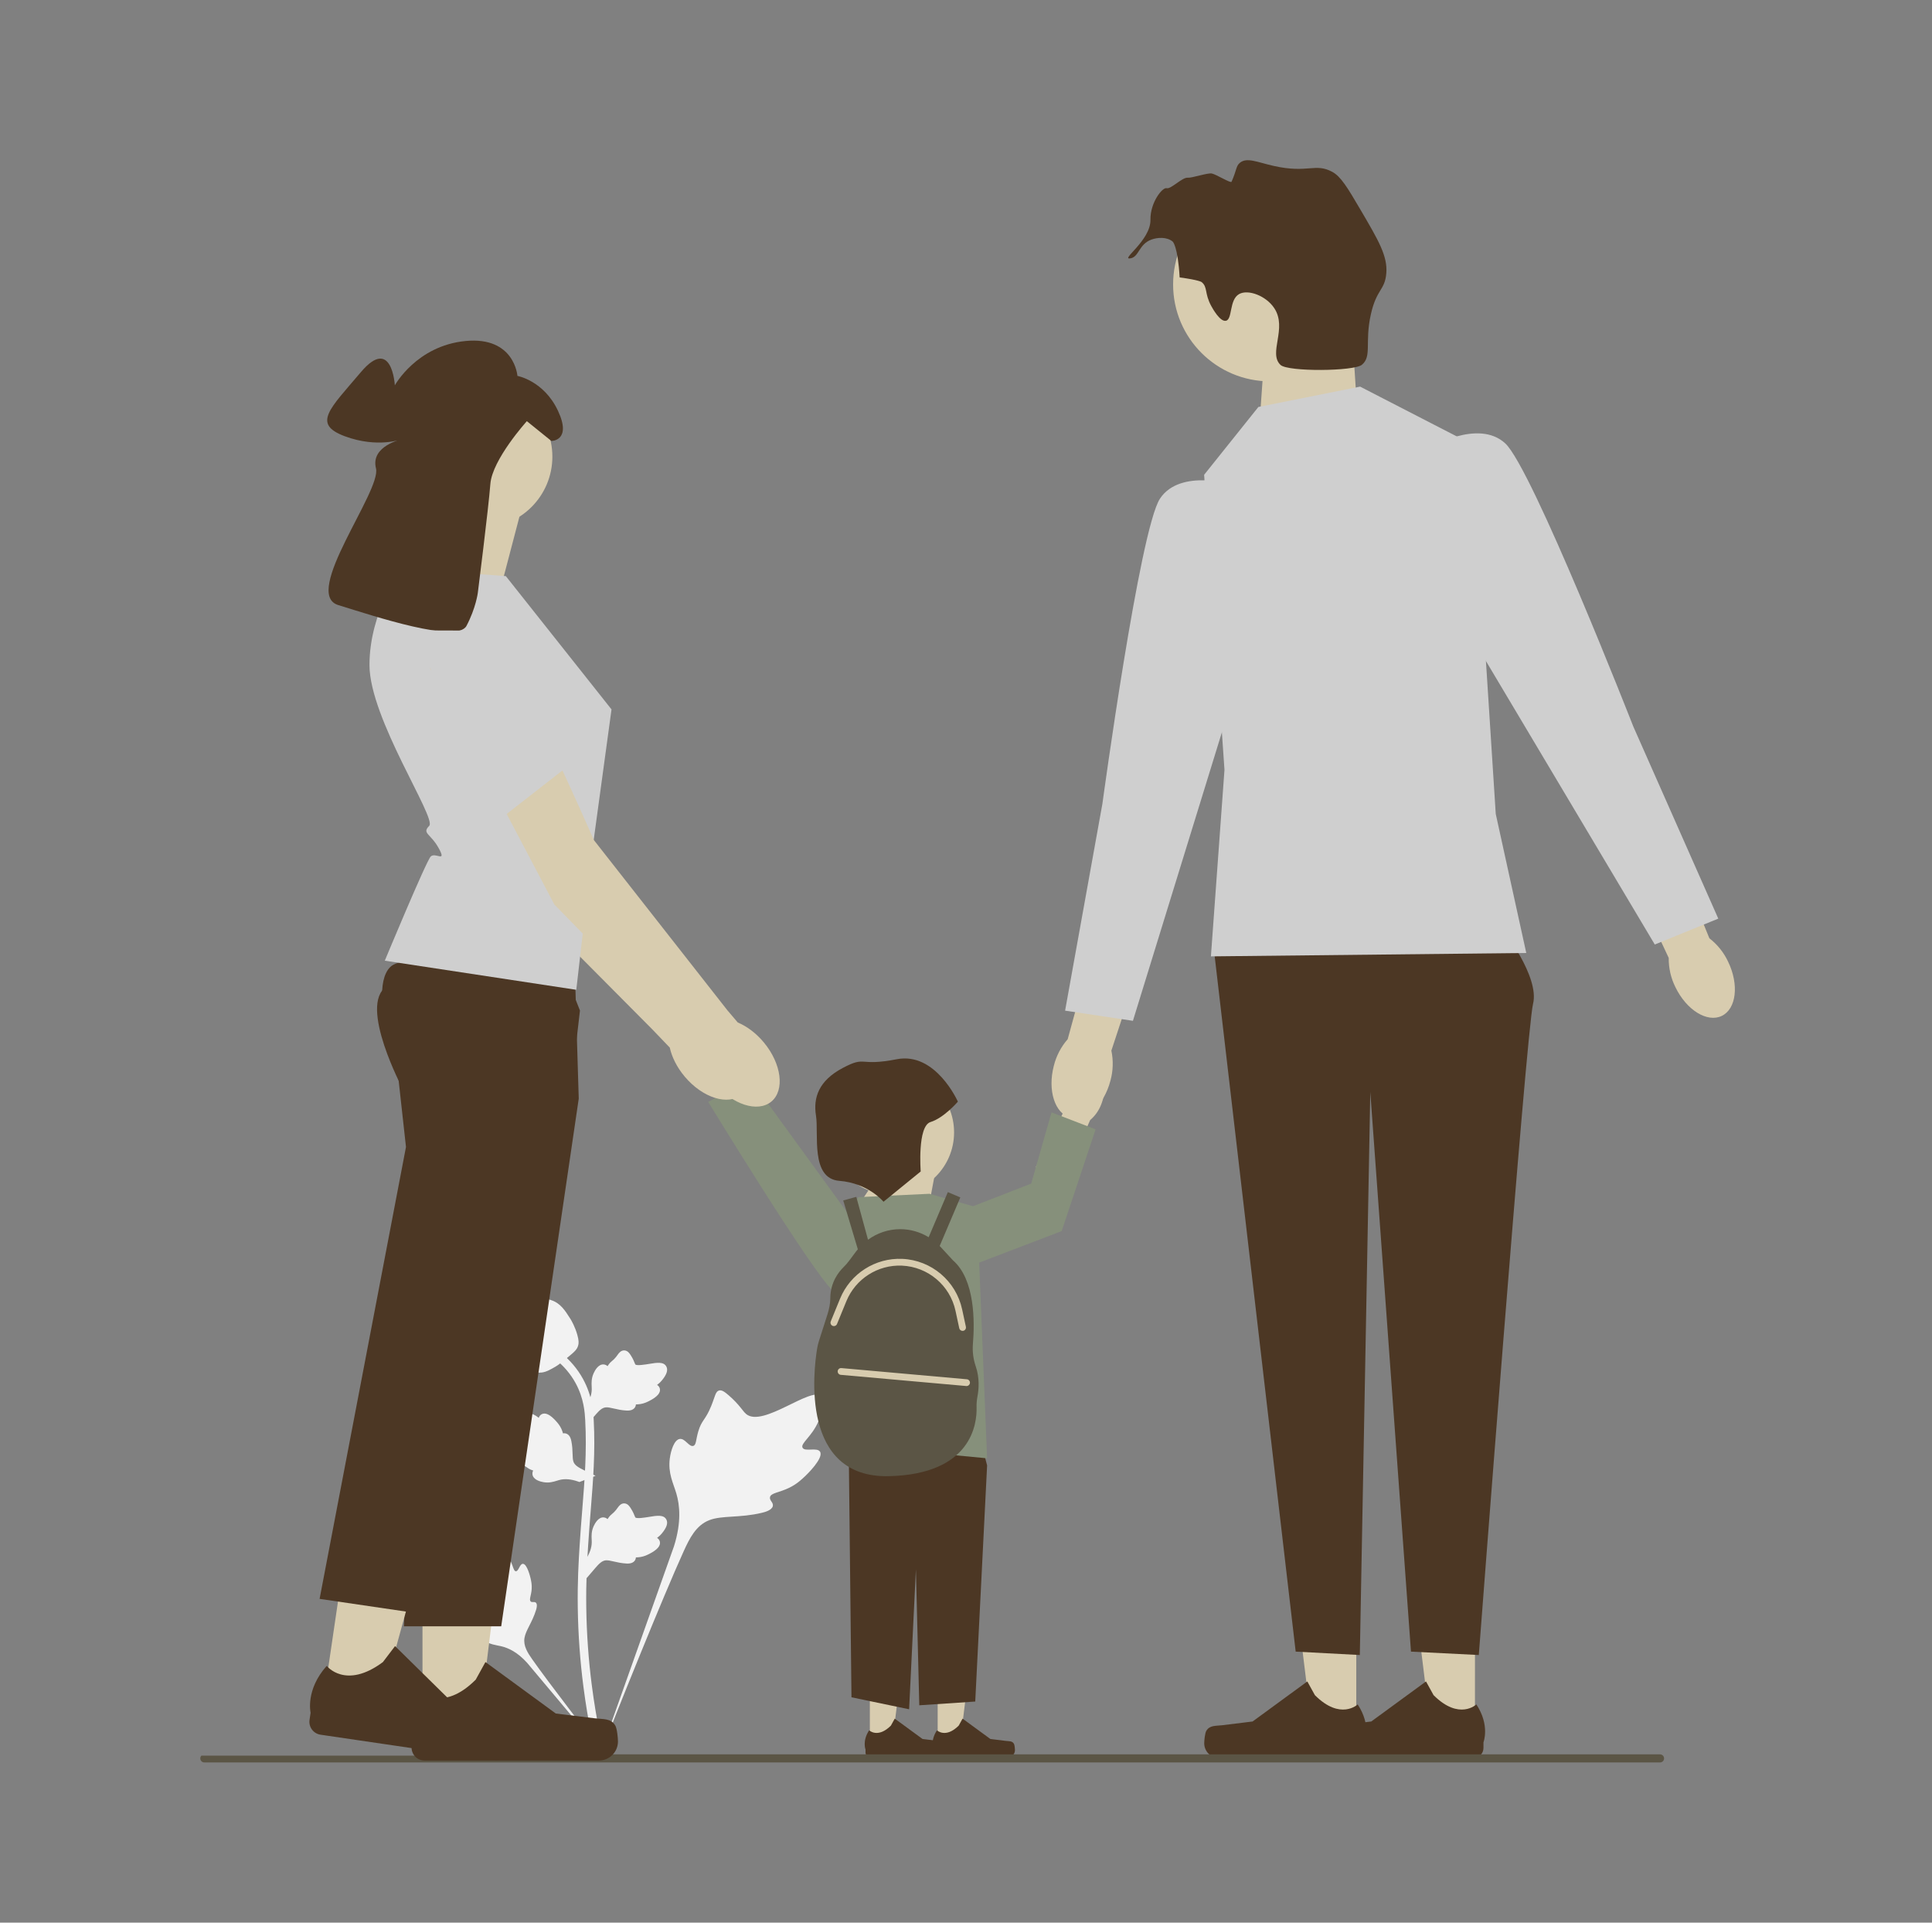 <svg width="201" height="200" viewBox="0 0 201 200" fill="none" xmlns="http://www.w3.org/2000/svg">
<rect x="0" y="0" width="201" height="200" fill="#808080" stroke="none"/>
<g clip-path="url(#clip0_2116_1064)">
<path d="M85.319 151.016C85.021 150.513 83.733 151.051 83.496 150.595C83.26 150.141 84.457 149.449 85.141 147.868C85.264 147.583 86.042 145.787 85.466 145.233C84.376 144.182 79.384 148.518 77.638 147.099C77.254 146.788 76.986 146.166 75.826 145.157C75.365 144.755 75.086 144.574 74.816 144.641C74.432 144.737 74.402 145.25 73.991 146.258C73.375 147.771 73.01 147.68 72.651 148.886C72.385 149.782 72.445 150.303 72.132 150.404C71.688 150.548 71.279 149.598 70.717 149.683C70.143 149.77 69.796 150.876 69.686 151.704C69.48 153.259 70.051 154.284 70.367 155.363C70.711 156.535 70.915 158.318 70.121 160.841L62.262 182.984C63.997 178.44 69.021 165.985 71.132 161.356C71.741 160.02 72.414 158.665 73.796 158.13C75.126 157.615 76.953 157.922 79.282 157.361C79.554 157.296 80.309 157.104 80.404 156.66C80.482 156.293 80.038 156.088 80.106 155.744C80.198 155.283 81.071 155.277 82.144 154.745C82.9 154.37 83.372 153.924 83.777 153.541C83.899 153.425 85.716 151.684 85.319 151.016Z" fill="#F2F2F2"/>
<path d="M54.399 162.673C54.067 162.674 53.959 163.462 53.667 163.446C53.376 163.431 53.382 162.644 52.803 161.852C52.699 161.709 52.041 160.809 51.603 160.932C50.773 161.164 51.461 164.865 50.261 165.313C49.997 165.411 49.615 165.363 48.785 165.641C48.454 165.752 48.285 165.837 48.24 165.989C48.176 166.204 48.419 166.367 48.796 166.86C49.36 167.599 49.21 167.751 49.699 168.276C50.062 168.665 50.335 168.785 50.294 168.969C50.237 169.228 49.652 169.154 49.532 169.455C49.409 169.762 49.852 170.251 50.227 170.544C50.93 171.094 51.598 171.109 52.219 171.265C52.893 171.435 53.827 171.849 54.837 172.967L63.437 183.213C61.707 181.05 57.044 174.991 55.381 172.619C54.901 171.935 54.43 171.213 54.566 170.381C54.697 169.58 55.375 168.772 55.772 167.467C55.818 167.314 55.942 166.888 55.751 166.714C55.594 166.569 55.365 166.728 55.216 166.595C55.016 166.417 55.265 165.987 55.314 165.307C55.348 164.828 55.265 164.468 55.194 164.158C55.172 164.065 54.842 162.671 54.399 162.673Z" fill="#F2F2F2"/>
<path d="M61.031 164.162L60.831 162.374L60.923 162.238C61.346 161.611 61.562 160.999 61.565 160.418C61.565 160.326 61.561 160.234 61.556 160.139C61.539 159.767 61.517 159.303 61.759 158.762C61.895 158.461 62.275 157.764 62.848 157.85C63.002 157.872 63.118 157.942 63.207 158.025C63.22 158.004 63.233 157.984 63.248 157.961C63.426 157.689 63.567 157.573 63.703 157.461C63.807 157.374 63.915 157.285 64.085 157.075C64.159 156.982 64.217 156.901 64.265 156.833C64.413 156.627 64.607 156.381 64.948 156.385C65.312 156.402 65.503 156.703 65.629 156.903C65.855 157.259 65.958 157.515 66.025 157.685C66.05 157.747 66.078 157.817 66.092 157.839C66.21 158.011 67.164 157.85 67.524 157.791C68.331 157.657 69.03 157.54 69.318 158.049C69.525 158.414 69.371 158.895 68.849 159.52C68.686 159.714 68.513 159.861 68.359 159.977C68.487 160.053 68.601 160.17 68.647 160.353C68.756 160.786 68.383 161.22 67.54 161.645C67.331 161.751 67.049 161.893 66.654 161.961C66.468 161.993 66.3 162.001 66.157 162.005C66.154 162.088 66.135 162.178 66.084 162.27C65.936 162.542 65.628 162.672 65.163 162.641C64.652 162.614 64.231 162.516 63.86 162.431C63.536 162.357 63.257 162.294 63.037 162.308C62.631 162.341 62.317 162.667 61.95 163.089L61.031 164.162Z" fill="#F2F2F2"/>
<path d="M61.961 153.516L60.282 154.163L60.127 154.109C59.414 153.858 58.767 153.805 58.204 153.95C58.115 153.973 58.026 154 57.937 154.028C57.58 154.14 57.137 154.278 56.553 154.181C56.227 154.127 55.456 153.935 55.394 153.36C55.376 153.205 55.415 153.074 55.473 152.968C55.449 152.961 55.426 152.953 55.401 152.945C55.092 152.841 54.944 152.734 54.801 152.631C54.691 152.552 54.577 152.47 54.331 152.36C54.222 152.312 54.129 152.276 54.051 152.246C53.814 152.156 53.527 152.031 53.444 151.7C53.369 151.343 53.612 151.082 53.773 150.909C54.059 150.601 54.282 150.437 54.429 150.328C54.483 150.288 54.543 150.243 54.56 150.224C54.698 150.067 54.3 149.185 54.151 148.852C53.816 148.105 53.526 147.458 53.946 147.05C54.246 146.758 54.751 146.784 55.487 147.131C55.716 147.24 55.903 147.369 56.054 147.489C56.095 147.346 56.179 147.207 56.344 147.115C56.736 146.9 57.251 147.15 57.875 147.858C58.031 148.034 58.239 148.271 58.406 148.635C58.484 148.807 58.534 148.967 58.574 149.105C58.655 149.087 58.747 149.083 58.849 149.108C59.15 149.182 59.353 149.448 59.441 149.905C59.545 150.406 59.557 150.838 59.569 151.219C59.579 151.551 59.589 151.837 59.659 152.046C59.794 152.431 60.188 152.651 60.69 152.9L61.961 153.516Z" fill="#F2F2F2"/>
<path d="M61.031 148.249L60.831 146.461L60.923 146.325C61.346 145.698 61.562 145.086 61.565 144.505C61.565 144.413 61.561 144.321 61.556 144.226C61.539 143.853 61.517 143.39 61.759 142.849C61.895 142.548 62.275 141.85 62.848 141.937C63.002 141.958 63.118 142.029 63.207 142.112C63.22 142.091 63.233 142.071 63.248 142.048C63.426 141.776 63.567 141.66 63.703 141.547C63.807 141.461 63.915 141.372 64.085 141.162C64.159 141.069 64.217 140.988 64.265 140.92C64.413 140.713 64.607 140.467 64.948 140.472C65.312 140.489 65.503 140.79 65.629 140.99C65.855 141.345 65.958 141.602 66.025 141.772C66.05 141.834 66.078 141.904 66.092 141.926C66.21 142.098 67.164 141.937 67.524 141.878C68.331 141.743 69.03 141.627 69.318 142.136C69.525 142.501 69.371 142.982 68.849 143.607C68.686 143.801 68.513 143.948 68.359 144.064C68.487 144.14 68.601 144.257 68.647 144.44C68.756 144.873 68.383 145.307 67.54 145.732C67.331 145.838 67.049 145.98 66.654 146.048C66.468 146.08 66.3 146.088 66.157 146.092C66.154 146.175 66.135 146.265 66.084 146.357C65.936 146.629 65.628 146.759 65.163 146.728C64.652 146.701 64.231 146.603 63.86 146.518C63.536 146.443 63.257 146.38 63.037 146.395C62.631 146.428 62.317 146.753 61.95 147.176L61.031 148.249Z" fill="#F2F2F2"/>
<path d="M62.861 182.955L62.486 182.72L62.05 182.77C62.043 182.729 62.019 182.636 61.983 182.49C61.788 181.691 61.191 179.258 60.694 175.426C60.347 172.752 60.151 170.002 60.11 167.252C60.069 164.498 60.2 162.413 60.304 160.737C60.383 159.473 60.479 158.27 60.573 157.098C60.824 153.965 61.06 151.007 60.884 147.731C60.845 147 60.764 145.478 59.874 143.858C59.358 142.919 58.648 142.085 57.762 141.38L58.313 140.688C59.291 141.467 60.077 142.39 60.65 143.433C61.636 145.229 61.724 146.888 61.767 147.685C61.946 151.018 61.707 154.005 61.454 157.167C61.361 158.336 61.265 159.534 61.187 160.793C61.083 162.453 60.954 164.52 60.994 167.238C61.034 169.955 61.228 172.671 61.57 175.312C62.062 179.095 62.649 181.492 62.842 182.279C62.945 182.7 62.966 182.788 62.861 182.955Z" fill="#F2F2F2"/>
<path d="M56.14 142.785C56.104 142.785 56.067 142.784 56.03 142.782C55.277 142.741 54.58 142.29 53.958 141.443C53.666 141.044 53.517 140.589 53.219 139.681C53.173 139.542 52.948 138.832 52.812 137.855C52.722 137.217 52.734 136.951 52.86 136.715C53 136.453 53.227 136.27 53.483 136.146C53.472 136.061 53.481 135.974 53.517 135.885C53.668 135.517 54.069 135.565 54.285 135.588C54.395 135.602 54.532 135.62 54.68 135.613C54.912 135.601 55.037 135.532 55.226 135.429C55.407 135.329 55.631 135.206 55.965 135.138C56.623 135 57.174 135.187 57.356 135.248C58.312 135.567 58.783 136.31 59.329 137.171C59.438 137.344 59.811 137.972 60.058 138.834C60.236 139.455 60.211 139.732 60.157 139.937C60.048 140.359 59.791 140.601 59.139 141.134C58.458 141.693 58.116 141.973 57.823 142.143C57.139 142.537 56.71 142.785 56.14 142.785Z" fill="#F2F2F2"/>
<path d="M97.553 181.442L99.868 181.442L100.97 172.512L97.553 172.512L97.553 181.442Z" fill="#D8CCAF"/>
<path d="M105.485 181.389C105.557 181.511 105.595 181.903 105.595 182.044C105.595 182.478 105.243 182.83 104.809 182.83H97.639C97.343 182.83 97.103 182.59 97.103 182.294V181.995C97.103 181.995 96.749 181.098 97.479 179.992C97.479 179.992 98.386 180.858 99.742 179.502L100.142 178.777L103.037 180.894L104.642 181.092C104.993 181.135 105.304 181.085 105.485 181.389Z" fill="#4C3724"/>
<path d="M90.497 181.442L92.812 181.442L93.913 172.512L90.497 172.512L90.497 181.442Z" fill="#D8CCAF"/>
<path d="M98.428 181.389C98.501 181.511 98.539 181.903 98.539 182.044C98.539 182.478 98.187 182.83 97.753 182.83H90.583C90.287 182.83 90.047 182.59 90.047 182.294V181.995C90.047 181.995 89.692 181.098 90.423 179.992C90.423 179.992 91.33 180.858 92.686 179.502L93.086 178.777L95.981 180.894L97.586 181.092C97.937 181.135 98.248 181.085 98.428 181.389Z" fill="#4C3724"/>
<path d="M100.227 142.877L102.696 152.44L101.461 176.998L95.64 177.388L95.288 163.251L94.582 177.803L88.585 176.556L88.232 144.541L100.227 142.877Z" fill="#4C3724"/>
<path d="M76.32 110.68C75.524 109.282 74.156 108.559 73.267 109.066C72.377 109.574 72.302 111.118 73.099 112.517C73.41 113.08 73.851 113.56 74.385 113.918L77.836 119.8L80.562 118.121L76.871 112.501C76.835 111.859 76.647 111.234 76.32 110.68Z" fill="#D8CCAF"/>
<path d="M92.003 131.443C92.003 131.443 88.732 135.951 86.732 134.34C84.732 132.73 73.68 114.622 73.68 114.622L78.066 112.271L92.003 131.443Z" fill="#86907B"/>
<path d="M88.938 125.944L93.171 119.594L97.404 121.358L96.346 127.002L88.938 125.944Z" fill="#D8CCAF"/>
<path d="M89.29 124.532L96.699 124.18L101.638 125.591L102.696 151.697L87.879 150.286V136.519L85.762 129.471L89.29 124.532Z" fill="#86907B"/>
<path d="M101.517 142.142C101.257 141.383 101.153 140.581 101.22 139.781C101.409 137.524 101.445 133.102 99.144 131.104L97.845 129.696C97.818 129.667 97.788 129.642 97.76 129.613L99.91 124.559L98.611 124.007L96.616 128.698C95.731 128.159 94.71 127.861 93.654 127.861C92.434 127.861 91.268 128.259 90.305 128.959L89.088 124.5L87.726 124.872L89.248 129.957C89.192 130.024 89.132 130.086 89.08 130.157L88.336 131.154C88.155 131.397 87.955 131.623 87.739 131.835C87.282 132.282 86.392 133.367 86.383 135.038C86.38 135.609 86.263 136.174 86.089 136.719L85.205 139.48C85.122 139.74 85.057 140.004 85.013 140.272C84.623 142.637 83.275 153.778 92.492 153.555C101.085 153.347 101.651 148.115 101.601 146.377C101.59 146 101.624 145.626 101.694 145.255C101.823 144.575 101.939 143.373 101.517 142.142Z" fill="#5B5545"/>
<path d="M140.335 29.373L141.139 41.779L131.035 44.097L131.739 34.066L140.335 29.373Z" fill="#D8CCAF"/>
<path d="M141.104 180.15L136.55 180.15L134.383 162.583L141.105 162.583L141.104 180.15Z" fill="#D8CCAF"/>
<path d="M125.501 180.047C125.359 180.286 125.284 181.057 125.284 181.335C125.284 182.188 125.976 182.88 126.83 182.88H140.935C141.517 182.88 141.989 182.408 141.989 181.826V181.239C141.989 181.239 142.687 179.474 141.25 177.298C141.25 177.298 139.465 179.002 136.797 176.334L136.01 174.909L130.316 179.074L127.159 179.462C126.468 179.547 125.856 179.449 125.501 180.047Z" fill="#4C3724"/>
<path d="M153.451 180.15L148.897 180.15L146.73 162.583L153.452 162.583L153.451 180.15Z" fill="#D8CCAF"/>
<path d="M137.848 180.047C137.706 180.286 137.631 181.056 137.631 181.334C137.631 182.188 138.323 182.88 139.177 182.88H153.282C153.864 182.88 154.336 182.408 154.336 181.825V181.238C154.336 181.238 155.034 179.473 153.597 177.298C153.597 177.298 151.812 179.001 149.144 176.333L148.358 174.908L142.663 179.073L139.506 179.462C138.816 179.547 138.203 179.448 137.848 180.047Z" fill="#4C3724"/>
<path d="M156.319 96.663C156.319 96.663 160.2 101.602 159.494 104.424C158.789 107.246 153.85 172.159 153.85 172.159L146.794 171.806L142.561 113.596L141.472 172.159L134.799 171.806L126.333 99.132L156.319 96.663Z" fill="#4C3724"/>
<path d="M115.528 112.411C114.861 114.968 113.001 116.696 111.374 116.271C109.746 115.846 108.968 113.429 109.636 110.872C109.889 109.846 110.384 108.896 111.079 108.101L114.042 97.303L119.08 98.801L115.624 109.288C115.842 110.321 115.809 111.392 115.528 112.411Z" fill="#D8CCAF"/>
<path d="M132.128 39.668C137.695 39.668 142.208 35.155 142.208 29.587C142.208 24.02 137.695 19.507 132.128 19.507C126.561 19.507 122.047 24.02 122.047 29.587C122.047 35.155 126.561 39.668 132.128 39.668Z" fill="#D8CCAF"/>
<path d="M130.919 42.334L141.503 40.217L153.145 46.214L155.614 84.668L158.789 99.132L125.98 99.485L127.391 80.082L125.274 49.389L130.919 42.334Z" fill="#CFCFCF"/>
<path d="M128.449 50.448C128.449 50.448 122.805 48.684 120.688 51.859C118.571 55.034 114.691 83.609 114.691 83.609L110.81 105.13L117.866 106.188L129.508 68.44L128.449 50.448Z" fill="#CFCFCF"/>
<path d="M179.791 100.043C180.941 102.422 180.646 104.944 179.132 105.675C177.617 106.407 175.458 105.071 174.308 102.691C173.835 101.747 173.596 100.703 173.609 99.647L168.864 89.504L173.671 87.379L177.839 97.603C178.675 98.249 179.345 99.085 179.791 100.043Z" fill="#D8CCAF"/>
<path d="M148.726 46.58C148.726 46.58 153.795 43.534 156.601 46.12C159.407 48.706 169.919 75.56 169.919 75.56L178.767 95.558L172.16 98.251L151.942 64.314L148.726 46.58Z" fill="#CFCFCF"/>
<path d="M173.126 182.913C173.126 183.146 172.939 183.333 172.706 183.333H21.258C21.025 183.333 20.838 183.146 20.838 182.913C20.838 182.801 20.881 182.702 20.951 182.628H52.603C53.277 182.628 53.937 182.582 54.586 182.494H172.706C172.939 182.494 173.126 182.681 173.126 182.913Z" fill="#5B5545"/>
<path d="M111.118 113.522C111.747 112.041 113.022 111.166 113.964 111.566C114.907 111.967 115.16 113.493 114.53 114.974C114.287 115.569 113.904 116.098 113.414 116.515L110.668 122.756L107.766 121.405L110.782 115.395C110.743 114.753 110.858 114.111 111.118 113.522Z" fill="#D8CCAF"/>
<path d="M92.771 124.282C96.355 124.282 99.26 121.377 99.26 117.793C99.26 114.21 96.355 111.305 92.771 111.305C89.188 111.305 86.283 114.21 86.283 117.793C86.283 121.377 89.188 124.282 92.771 124.282Z" fill="#D8CCAF"/>
<path d="M100.932 125.591L107.282 123.121L109.399 115.713L113.985 117.477L110.457 128.06L100.932 131.699V125.591Z" fill="#86907B"/>
<path d="M91.918 125.008L95.788 121.859C95.788 121.859 95.422 117.14 96.813 116.716C98.204 116.291 99.655 114.596 99.655 114.596C99.655 114.596 97.353 109.395 93.299 110.184C89.246 110.973 90.171 109.773 87.673 111.095C85.176 112.418 84.59 114.183 84.894 116.059C85.198 117.934 84.293 122.593 87.318 122.833C90.344 123.073 91.918 125.008 91.918 125.008Z" fill="#4C3724"/>
<path d="M126.022 31.844C125.287 30.503 125.669 29.863 125.005 29.338C125.005 29.338 124.738 29.127 122.727 28.858C122.535 25.568 122.002 25.129 122.002 25.129C121.388 24.622 120.411 24.692 119.788 24.923C118.471 25.41 118.517 26.692 117.642 26.867C116.434 27.108 119.728 25.043 119.69 22.858C119.658 21.076 120.935 19.45 121.379 19.576C121.82 19.702 123.002 18.419 123.58 18.486C123.974 18.532 125.646 17.959 126.077 18.048C126.547 18.146 128.047 19.088 128.127 18.907C128.684 17.646 128.58 17.276 128.994 16.935C129.728 16.332 130.807 16.879 132.536 17.265C136.095 18.058 136.818 16.921 138.598 17.873C139.497 18.354 140.19 19.512 141.537 21.809C143.422 25.02 144.364 26.626 144.229 28.401C144.091 30.21 143.224 30.026 142.626 32.673C141.959 35.62 142.76 37.056 141.689 37.945C140.86 38.633 133.992 38.685 133.224 37.963C131.909 36.726 133.965 34.158 132.568 32.051C131.711 30.758 129.835 30.063 128.908 30.594C127.859 31.195 128.247 33.236 127.533 33.369C126.921 33.484 126.151 32.078 126.022 31.844Z" fill="#4C3724"/>
<path d="M77.165 113.853C78.57 112.667 78.197 109.916 76.333 107.71C75.517 106.744 74.55 106.042 73.603 105.658L72.515 104.402L58.465 86.798C58.465 86.798 50.684 69.285 48.388 67.393C46.091 65.501 43.388 66.486 43.388 66.486L41.28 69.094L54.419 93.547L67.866 107.079L69.681 108.972C69.901 109.969 70.431 111.04 71.248 112.005C73.112 114.212 75.761 115.039 77.165 113.853Z" fill="#D8CCAF"/>
<path d="M50.644 70.649L54.165 75.813L59.219 83.294L50.137 86.436L42.118 72.676L50.644 70.649Z" fill="#CFCFCF"/>
<path d="M54.217 53.074L51.667 62.797L41.945 60.884C41.945 60.884 45.77 53.871 44.814 50.684L54.217 53.074Z" fill="#D8CCAF"/>
<path d="M43.955 179.629L49.809 179.628L52.595 157.045L43.954 157.046L43.955 179.629Z" fill="#D8CCAF"/>
<path d="M64.014 179.496C64.196 179.803 64.292 180.794 64.292 181.151C64.292 182.248 63.403 183.138 62.305 183.138H44.174C43.425 183.138 42.818 182.531 42.818 181.782V181.027C42.818 181.027 41.921 178.758 43.768 175.962C43.768 175.962 46.063 178.152 49.493 174.722L50.504 172.89L57.825 178.244L61.882 178.744C62.77 178.853 63.557 178.727 64.014 179.496Z" fill="#4C3724"/>
<path d="M60.212 114.274L52.144 169.173H42.022L43.368 137.835L44.077 121.358L42.022 113.515C42.022 113.515 41.086 111.771 40.297 109.658C39.407 107.273 38.705 104.414 39.748 103.058C40.131 102.559 41.129 102.189 42.485 101.913C43.313 101.744 44.277 101.612 45.318 101.51C51.304 100.918 59.818 101.287 59.818 101.287L60.034 108.43L60.154 112.419L60.212 114.274Z" fill="#4C3724"/>
<path d="M33.642 176.944L39.435 177.795L45.475 155.858L36.926 154.602L33.642 176.944Z" fill="#D8CCAF"/>
<path d="M53.507 179.73C53.642 180.061 53.593 181.055 53.541 181.408C53.382 182.494 52.372 183.245 51.286 183.085L33.348 180.448C32.607 180.339 32.095 179.65 32.204 178.909L32.314 178.163C32.314 178.163 31.756 175.788 33.99 173.29C33.99 173.29 35.942 175.79 39.834 172.895L41.101 171.23L47.565 177.592L51.507 178.676C52.37 178.913 53.167 178.903 53.507 179.73Z" fill="#4C3724"/>
<path d="M60.338 105.119L59.231 114.648L53.197 134.729L43.263 167.79L33.25 166.318L42.237 119.311L41.347 111.251C41.347 111.251 41.057 110.449 40.725 109.277C40.066 106.956 39.239 103.177 40.148 101.249C40.271 100.987 40.425 100.76 40.616 100.576C40.974 100.229 41.701 100.018 42.676 99.906C46.748 99.446 55.136 100.762 58.868 101.409L60.338 105.119Z" fill="#4C3724"/>
<path d="M52.624 59.928L63.621 73.794L61.647 88.251L59.956 102.961L40.033 99.933C40.033 99.933 44.336 89.573 44.814 89.095C45.292 88.617 46.493 89.797 45.654 88.251C44.814 86.704 43.858 86.704 44.655 85.907C45.452 85.11 38.439 74.75 38.439 69.172C38.439 63.593 41.786 59.131 41.786 59.131L52.624 59.928Z" fill="#CFCFCF"/>
<path d="M50.058 54.91C54.15 54.91 57.467 51.594 57.467 47.502C57.467 43.411 54.15 40.094 50.058 40.094C45.967 40.094 42.65 43.411 42.65 47.502C42.65 51.594 45.967 54.91 50.058 54.91Z" fill="#D8CCAF"/>
<path d="M49.711 61.667C49.711 61.667 50.82 52.895 51.016 50.344C51.212 47.794 54.813 43.811 54.813 43.811L57.364 45.871C57.364 45.871 59.522 45.871 58.051 42.732C56.579 39.592 53.832 39.102 53.832 39.102C53.832 39.102 53.538 34.981 48.436 35.472C43.334 35.962 41.078 40.083 41.078 40.083C41.078 40.083 40.783 34.883 37.546 38.709C34.308 42.536 32.444 44.105 35.878 45.381C39.312 46.656 41.863 45.675 41.863 45.675C41.863 45.675 38.527 46.362 39.115 48.716C39.704 51.071 31.365 61.765 35.191 62.942C39.017 64.12 47.553 66.965 48.534 65.101C49.515 63.237 49.711 61.667 49.711 61.667Z" fill="#4C3724"/>
<path d="M80.251 114.588C81.665 113.413 81.315 110.66 79.469 108.437C78.661 107.465 77.701 106.755 76.757 106.363L75.68 105.098L61.778 87.377C61.778 87.377 54.144 69.799 51.863 67.888C49.582 65.977 46.871 66.939 46.871 66.939L44.741 69.53L57.675 94.091L71.008 107.736L72.807 109.644C73.019 110.643 73.54 111.718 74.348 112.691C76.194 114.913 78.836 115.762 80.251 114.588Z" fill="#D8CCAF"/>
<path d="M43.934 65.577C43.934 65.577 47.337 83.238 51.21 85.841L58.927 79.824C58.927 79.824 59.603 79.795 58.346 78.375C57.089 76.955 57.411 73.906 57.411 73.906C57.411 73.906 57.976 74.638 56.746 73.622C55.515 72.606 56.661 65.62 56.661 65.62L43.934 65.577Z" fill="#CFCFCF"/>
<path d="M100.142 138.441C99.98 138.441 99.833 138.328 99.798 138.163L99.41 136.361C98.84 133.711 96.55 131.776 93.842 131.655C91.333 131.542 89.008 133.028 88.055 135.351L87.081 137.724C87.008 137.904 86.802 137.99 86.621 137.916C86.441 137.842 86.355 137.636 86.429 137.456L87.402 135.083C88.468 132.486 91.065 130.827 93.874 130.95C96.902 131.085 99.462 133.249 100.1 136.212L100.488 138.014C100.529 138.205 100.407 138.393 100.217 138.434C100.192 138.439 100.167 138.441 100.142 138.441Z" fill="#D8CCAF"/>
<path d="M100.559 144.179C100.549 144.179 100.538 144.179 100.527 144.178L87.472 143.014C87.278 142.996 87.135 142.825 87.152 142.631C87.17 142.437 87.339 142.294 87.535 142.311L100.59 143.475C100.784 143.492 100.927 143.664 100.91 143.858C100.893 144.041 100.74 144.179 100.559 144.179Z" fill="#D8CCAF"/>
</g>
<defs>
<clipPath id="clip0_2116_1064">
<rect width="159.655" height="166.667" fill="white" transform="translate(20.839 16.666)"/>
</clipPath>
</defs>
</svg>
